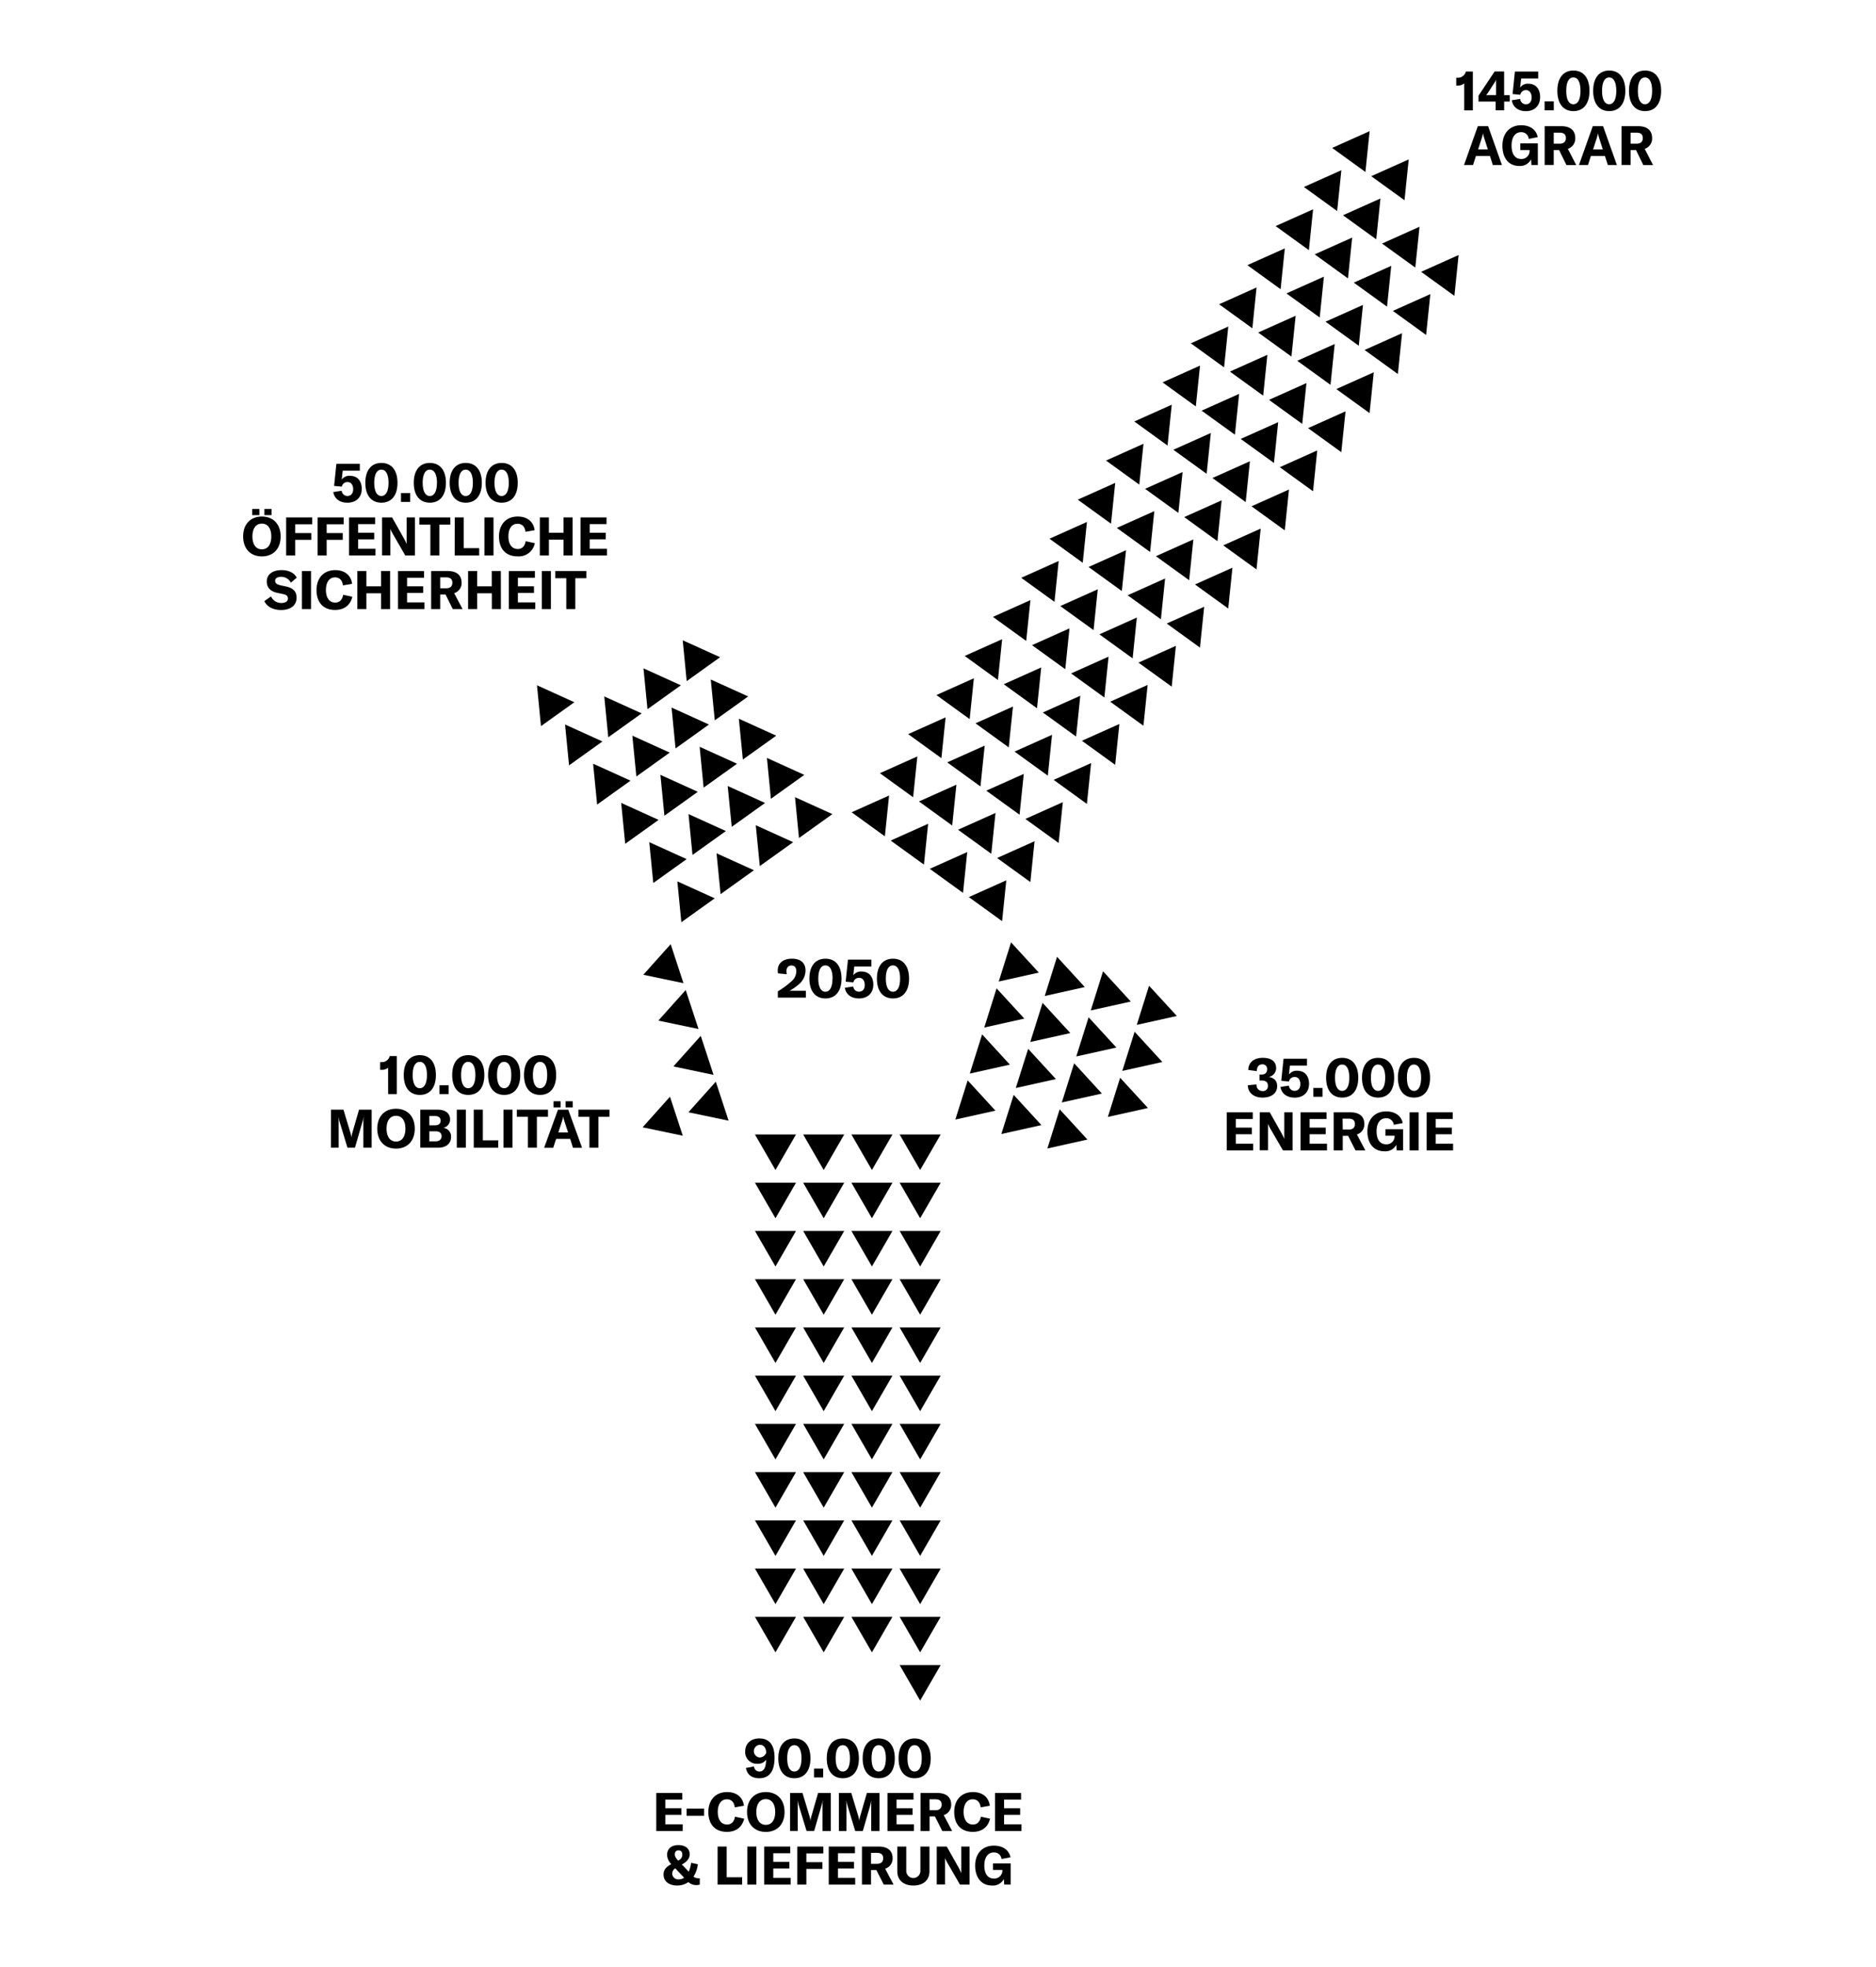 <?xml version="1.0"?>
<svg xmlns="http://www.w3.org/2000/svg" id="Ebene_1" data-name="Ebene 1" viewBox="0 0 700 734" width="600" height="629"><title>03</title><path d="M546.4,31.12a3.55,3.55,0,0,1-2.42.8h-.56V29h.38a3,3,0,0,0,3.2-2.31h2.61v14.5H546.4Z"/><path d="M561.3,37.9v3.27h-3.17V37.9h-6.39V35.69l6-9h3.55v8.82h2.08V37.9Zm-3-8.23h0a6.78,6.78,0,0,1-.8,1.47l-2,3.1a9,9,0,0,1-.92,1.25h3.69V31.28C558.25,30.53,558.25,30.18,558.29,29.67Z"/><path d="M564.15,37.41l3.14-.49a2.12,2.12,0,0,0,2.09,2c1.38,0,2.18-1,2.18-2.57s-.78-2.72-2.12-2.72a2.1,2.1,0,0,0-2.11,1.74l-2.88-.27.86-8.41H574v2.61h-6.36l-.38,3.39a3.44,3.44,0,0,1,3.05-1.45c2.76,0,4.41,1.9,4.41,5s-2,5.25-5.35,5.25C566.53,41.47,564.55,39.94,564.15,37.41Z"/><path d="M579.82,41.17H576.4V37.82h3.42Z"/><path d="M581.15,33.9c0-4.78,2.22-7.58,6-7.58s6,2.8,6,7.58-2.22,7.57-6,7.57S581.15,38.67,581.15,33.9Zm8.64,0c0-3.27-.95-5-2.67-5s-2.65,1.75-2.65,5,.95,5,2.65,5S589.79,37.16,589.79,33.9Z"/><path d="M594.52,33.9c0-4.78,2.22-7.58,6-7.58s6,2.8,6,7.58-2.22,7.57-6,7.57S594.52,38.67,594.52,33.9Zm8.64,0c0-3.27-1-5-2.67-5s-2.66,1.75-2.66,5,1,5,2.66,5S603.16,37.16,603.16,33.9Z"/><path d="M607.89,33.9c0-4.78,2.21-7.58,6-7.58s6,2.8,6,7.58-2.21,7.57-6,7.57S607.89,38.67,607.89,33.9Zm8.64,0c0-3.27-1-5-2.67-5s-2.66,1.75-2.66,5,1,5,2.66,5S616.53,37.16,616.53,33.9Z"/><path d="M556,58.2h-5.23l-1.08,3.38h-3.37l5.15-14.49h3.85l5.15,14.49h-3.4Zm-.78-2.43-1.3-4.05a12.8,12.8,0,0,1-.52-2h0a12.8,12.8,0,0,1-.52,2l-1.29,4.05Z"/><path d="M560.65,54.36c0-4.56,2.68-7.62,7-7.62,3.71,0,5.73,2,6.16,4.45l-3.33.64a2.75,2.75,0,0,0-2.85-2.5c-2.26,0-3.56,1.92-3.56,5s1.22,5,3.6,5a3,3,0,0,0,3.13-3V56h-3.49V53.52h6.56v8.06h-2.39l-.14-2.12a4.57,4.57,0,0,1-4.43,2.47C563,61.93,560.65,59,560.65,54.36Z"/><path d="M581.8,56h-2v5.55h-3.38V47.09h6.23c3.59,0,5.19,1.8,5.19,4.45a4,4,0,0,1-2.77,4l3.13,6.06h-3.65Zm-2-2.37h2.17c1.64,0,2.36-.81,2.36-2.12s-.7-2-2.36-2h-2.17Z"/><path d="M598.9,58.2h-5.23l-1.08,3.38h-3.37l5.15-14.49h3.85l5.15,14.49H600Zm-.78-2.43-1.29-4.05a12.8,12.8,0,0,1-.52-2h0a12.8,12.8,0,0,1-.52,2l-1.3,4.05Z"/><path d="M610.51,56h-2v5.55H605.1V47.09h6.23c3.59,0,5.19,1.8,5.19,4.45a4,4,0,0,1-2.77,4l3.13,6.06h-3.65Zm-2-2.37h2.17c1.64,0,2.36-.81,2.36-2.12s-.7-2-2.36-2h-2.17Z"/><path d="M465.63,405l3.26-.32a2.2,2.2,0,0,0,2.24,2.48,1.81,1.81,0,0,0,2-2c0-1.28-.76-1.94-2.4-1.94H470V401h.72c1.4,0,2.12-.72,2.12-1.94A1.67,1.67,0,0,0,471,397.2c-1.3,0-2,.94-2,2.52l-3.18-.42c0-2.78,2.08-4.54,5.38-4.54s5,1.44,5,3.88a3.34,3.34,0,0,1-2.78,3.26c2.06.32,3.16,1.48,3.16,3.42,0,2.64-2.12,4.28-5.42,4.28S465.67,407.8,465.63,405Z"/><path d="M477.81,405.62l3.14-.48a2.11,2.11,0,0,0,2.1,1.94c1.38,0,2.18-.94,2.18-2.52s-.78-2.66-2.12-2.66a2.1,2.1,0,0,0-2.12,1.7l-2.88-.26.86-8.24h8.74v2.56h-6.38L481,401a3.49,3.49,0,0,1,3.06-1.42c2.76,0,4.42,1.86,4.42,4.9s-2,5.14-5.36,5.14C480.19,409.6,478.21,408.1,477.81,405.62Z"/><path d="M493.51,409.3h-3.42V406h3.42Z"/><path d="M494.85,402.18c0-4.68,2.22-7.42,6-7.42s6,2.74,6,7.42-2.22,7.42-6,7.42S494.85,406.86,494.85,402.18Zm8.66,0c0-3.2-1-4.92-2.68-4.92s-2.66,1.72-2.66,4.92,1,4.92,2.66,4.92S503.51,405.38,503.51,402.18Z"/><path d="M508.25,402.18c0-4.68,2.22-7.42,6-7.42s6,2.74,6,7.42-2.22,7.42-6,7.42S508.25,406.86,508.25,402.18Zm8.66,0c0-3.2-1-4.92-2.68-4.92s-2.66,1.72-2.66,4.92,1,4.92,2.66,4.92S516.91,405.38,516.91,402.18Z"/><path d="M521.65,402.18c0-4.68,2.22-7.42,6-7.42s6,2.74,6,7.42-2.22,7.42-6,7.42S521.65,406.86,521.65,402.18Zm8.66,0c0-3.2-1-4.92-2.68-4.92S525,399,525,402.18s1,4.92,2.66,4.92S530.31,405.38,530.31,402.18Z"/><path d="M467.62,426.8v2.5h-9.86V415.1h9.72v2.5h-6.34v3.2h6v2.48h-6v3.52Z"/><path d="M470.08,415.1h3.74l4.56,8.1a14.78,14.78,0,0,1,.86,1.84h0c0-.56,0-1.14,0-1.82V415.1h3.1v14.2h-3.6L474,421.12a13.49,13.49,0,0,1-.84-1.74h0c0,.58,0,1.18,0,1.88v8h-3.1Z"/><path d="M495.18,426.8v2.5h-9.86V415.1H495v2.5H488.7v3.2h6v2.48h-6v3.52Z"/><path d="M503.06,423.86h-2v5.44h-3.38V415.1h6.24c3.6,0,5.2,1.76,5.2,4.36a3.93,3.93,0,0,1-2.78,3.9l3.15,5.94h-3.67Zm-2-2.32h2.18c1.64,0,2.36-.8,2.36-2.08s-.7-2-2.36-2H501Z"/><path d="M510.26,422.22c0-4.46,2.68-7.46,7-7.46,3.72,0,5.74,2,6.18,4.36l-3.34.62a2.73,2.73,0,0,0-2.86-2.44c-2.26,0-3.56,1.88-3.56,4.88s1.22,4.86,3.6,4.86a3,3,0,0,0,3.14-2.92v-.3H517V421.4h6.58v7.9h-2.4l-.14-2.08a4.59,4.59,0,0,1-4.44,2.42C512.64,429.64,510.26,426.72,510.26,422.22Z"/><path d="M526,429.3V415.1h3.38v14.2Z"/><path d="M542.24,426.8v2.5h-9.86V415.1h9.72v2.5h-6.34v3.2h6v2.48h-6v3.52Z"/><path d="M290.22,369.94a30,30,0,0,0,5-3.66,5,5,0,0,0,1.9-3.82c0-1.4-.64-2.16-1.8-2.16s-1.88.8-1.88,2.12a6.75,6.75,0,0,0,.14,1.14l-3.28-.3a5.44,5.44,0,0,1-.12-1.1c0-2.68,2-4.4,5.3-4.4s5.08,1.62,5.08,4.46a6.75,6.75,0,0,1-2.5,5.1,19.28,19.28,0,0,1-3.46,2.42h6.08v2.56H290.22Z"/><path d="M302,365.18c0-4.68,2.22-7.42,6-7.42s6,2.74,6,7.42-2.22,7.42-6,7.42S302,369.86,302,365.18Zm8.66,0c0-3.2-1-4.92-2.68-4.92s-2.66,1.72-2.66,4.92,1,4.92,2.66,4.92S310.62,368.38,310.62,365.18Z"/><path d="M315.24,368.62l3.14-.48a2.11,2.11,0,0,0,2.1,1.94c1.38,0,2.18-.94,2.18-2.52s-.78-2.66-2.12-2.66a2.1,2.1,0,0,0-2.12,1.7l-2.88-.26.86-8.24h8.74v2.56h-6.38l-.38,3.32a3.49,3.49,0,0,1,3.06-1.42c2.76,0,4.42,1.86,4.42,4.9s-2,5.14-5.36,5.14C317.62,372.6,315.64,371.1,315.24,368.62Z"/><path d="M327.2,365.18c0-4.68,2.22-7.42,6-7.42s6,2.74,6,7.42-2.22,7.42-6,7.42S327.2,369.86,327.2,365.18Zm8.66,0c0-3.2-1-4.92-2.68-4.92s-2.66,1.72-2.66,4.92,1,4.92,2.66,4.92S335.86,368.38,335.86,365.18Z"/><path d="M144.77,398.46a3.59,3.59,0,0,1-2.42.78h-.56v-2.88h.38a3,3,0,0,0,3.2-2.26H148v14.2h-3.22Z"/><path d="M150.61,401.18c0-4.68,2.22-7.42,6-7.42s6,2.74,6,7.42-2.22,7.42-6,7.42S150.61,405.86,150.61,401.18Zm8.66,0c0-3.2-1-4.92-2.68-4.92s-2.66,1.72-2.66,4.92,1,4.92,2.66,4.92S159.27,404.38,159.27,401.18Z"/><path d="M167.35,408.3h-3.42V405h3.42Z"/><path d="M168.69,401.18c0-4.68,2.22-7.42,6-7.42s6,2.74,6,7.42-2.22,7.42-6,7.42S168.69,405.86,168.69,401.18Zm8.66,0c0-3.2-1-4.92-2.68-4.92S172,398,172,401.18s1,4.92,2.66,4.92S177.35,404.38,177.35,401.18Z"/><path d="M182.09,401.18c0-4.68,2.22-7.42,6-7.42s6,2.74,6,7.42-2.22,7.42-6,7.42S182.09,405.86,182.09,401.18Zm8.66,0c0-3.2-1-4.92-2.68-4.92s-2.66,1.72-2.66,4.92,1,4.92,2.66,4.92S190.75,404.38,190.75,401.18Z"/><path d="M195.49,401.18c0-4.68,2.22-7.42,6-7.42s6,2.74,6,7.42-2.22,7.42-6,7.42S195.49,405.86,195.49,401.18Zm8.66,0c0-3.2-1-4.92-2.68-4.92s-2.66,1.72-2.66,4.92,1,4.92,2.66,4.92S204.15,404.38,204.15,401.18Z"/><path d="M123.46,414.1h4.64l2.62,8.7a10,10,0,0,1,.34,1.72h0a11,11,0,0,1,.36-1.76l2.5-8.66h4.71v14.2h-3.09v-9.68a14.29,14.29,0,0,1,.08-1.6h-.06a8.08,8.08,0,0,1-.3,1.38l-2.86,9.9H129.6l-3-9.9a6.64,6.64,0,0,1-.3-1.36h-.06c0,.48.08,1,.08,1.58v9.68h-2.88Z"/><path d="M140.72,421.2c0-4.58,2.74-7.44,7-7.44s7,2.86,7,7.44-2.74,7.44-7,7.44S140.72,425.76,140.72,421.2Zm10.52,0c0-3-1.3-4.8-3.52-4.8s-3.54,1.8-3.54,4.8,1.32,4.8,3.54,4.8S151.24,424.2,151.24,421.2Z"/><path d="M168.26,424.3c0,2.24-1.58,4-4.82,4h-6.66V414.1h6.4c3.24,0,4.72,1.58,4.72,3.66a3.17,3.17,0,0,1-2.56,3.14A3.2,3.2,0,0,1,168.26,424.3Zm-8.1-7.82v3.46h2.12c1.52,0,2.1-.78,2.1-1.74s-.64-1.72-2.1-1.72Zm4.58,7.54c0-1.1-.74-1.84-2.16-1.84h-2.42v3.74h2.34C164,425.92,164.74,425.1,164.74,424Z"/><path d="M170.4,428.3V414.1h3.38v14.2Z"/><path d="M176.74,414.1h3.38v11.46h5.76v2.74h-9.14Z"/><path d="M187.82,428.3V414.1h3.38v14.2Z"/><path d="M204.44,416.78H200.3V428.3h-3.36V416.78h-4.12V414.1h11.62Z"/><path d="M212.72,425h-5.24l-1.08,3.32H203l5.16-14.2H212l5.16,14.2h-3.4Zm-3.56-11.74H206.5v-2.3h2.66Zm2.78,9.36-1.3-4a12.51,12.51,0,0,1-.52-2h0a12.51,12.51,0,0,1-.52,2l-1.3,4Zm1.76-9.36H211v-2.3h2.66Z"/><path d="M227.4,416.78h-4.14V428.3H219.9V416.78h-4.12V414.1H227.4Z"/><path d="M124.31,183.62l3.14-.48a2.11,2.11,0,0,0,2.1,1.94c1.38,0,2.18-.94,2.18-2.52s-.78-2.66-2.12-2.66a2.1,2.1,0,0,0-2.12,1.7l-2.88-.26.86-8.24h8.74v2.56h-6.38l-.38,3.32a3.49,3.49,0,0,1,3.06-1.42c2.76,0,4.42,1.86,4.42,4.9s-2,5.14-5.36,5.14C126.69,187.6,124.71,186.1,124.31,183.62Z"/><path d="M136.27,180.18c0-4.68,2.22-7.42,6-7.42s6,2.74,6,7.42-2.22,7.42-6,7.42S136.27,184.86,136.27,180.18Zm8.66,0c0-3.2-1-4.92-2.68-4.92s-2.66,1.72-2.66,4.92,1,4.92,2.66,4.92S144.93,183.38,144.93,180.18Z"/><path d="M153,187.3h-3.42V184H153Z"/><path d="M154.35,180.18c0-4.68,2.22-7.42,6-7.42s6,2.74,6,7.42-2.22,7.42-6,7.42S154.35,184.86,154.35,180.18Zm8.66,0c0-3.2-1-4.92-2.68-4.92s-2.66,1.72-2.66,4.92,1,4.92,2.66,4.92S163,183.38,163,180.18Z"/><path d="M167.75,180.18c0-4.68,2.22-7.42,6-7.42s6,2.74,6,7.42-2.22,7.42-6,7.42S167.75,184.86,167.75,180.18Zm8.66,0c0-3.2-1-4.92-2.68-4.92s-2.66,1.72-2.66,4.92,1,4.92,2.66,4.92S176.41,183.38,176.41,180.18Z"/><path d="M181.15,180.18c0-4.68,2.22-7.42,6-7.42s6,2.74,6,7.42-2.22,7.42-6,7.42S181.15,184.86,181.15,180.18Zm8.66,0c0-3.2-1-4.92-2.68-4.92s-2.66,1.72-2.66,4.92,1,4.92,2.66,4.92S189.81,183.38,189.81,180.18Z"/><path d="M90.66,200.2c0-4.58,2.74-7.44,7-7.44s7,2.86,7,7.44-2.74,7.44-7,7.44S90.66,204.76,90.66,200.2Zm3.4-10.26h2.66v2.3H94.06Zm7.12,10.26c0-3-1.3-4.8-3.52-4.8s-3.54,1.8-3.54,4.8,1.32,4.8,3.54,4.8S101.18,203.2,101.18,200.2ZM98.6,189.94h2.66v2.3H98.6Z"/><path d="M110.1,195.66v3.28h6v2.52h-6v5.84h-3.38V193.1h9.72v2.56Z"/><path d="M121.84,195.66v3.28h6v2.52h-6v5.84h-3.38V193.1h9.72v2.56Z"/><path d="M140.06,204.8v2.5H130.2V193.1h9.72v2.5h-6.34v3.2h6v2.48h-6v3.52Z"/><path d="M142.52,193.1h3.74l4.56,8.1a14.78,14.78,0,0,1,.86,1.84h0c0-.56,0-1.14,0-1.82V193.1h3.1v14.2h-3.6l-4.72-8.18a13.49,13.49,0,0,1-.84-1.74h0c0,.58,0,1.18,0,1.88v8h-3.1Z"/><path d="M168,195.78H163.9V207.3h-3.36V195.78h-4.12V193.1H168Z"/><path d="M169.64,193.1H173v11.46h5.76v2.74h-9.14Z"/><path d="M180.72,207.3V193.1h3.38v14.2Z"/><path d="M186.16,200.22c0-4.48,2.64-7.46,7-7.46,3.62,0,5.91,2,6.29,5.1l-3.43.6c-.2-1.88-1.24-3-2.94-3-2.16,0-3.42,1.82-3.42,4.72s1.28,4.7,3.52,4.7c1.58,0,2.64-1.08,2.92-2.92l3.43.74a6.07,6.07,0,0,1-6.41,4.92C188.58,207.64,186.16,204.7,186.16,200.22Z"/><path d="M213.62,207.3h-3.38v-5.9h-5.46v5.9H201.4V193.1h3.38v5.7h5.46v-5.7h3.38Z"/><path d="M226.44,204.8v2.5h-9.86V193.1h9.72v2.5H220v3.2h6v2.48h-6v3.52Z"/><path d="M98.57,224.34l2.5-1.76a4.11,4.11,0,0,0,3.86,2.44c1.36,0,2.44-.5,2.44-1.62s-.62-1.46-2.06-1.76l-1.9-.4c-2.48-.54-3.92-1.88-3.92-4.26,0-2.6,2.12-4.22,5.54-4.22,2.52,0,4.64.92,5.64,2.82l-2.2,1.86a4,4,0,0,0-3.66-2.18c-1.34,0-2.2.56-2.2,1.46s.56,1.38,2.06,1.72l2.06.44c2.52.56,3.88,1.76,3.88,4.2,0,2.7-2.08,4.56-5.8,4.56C101.75,227.64,99.55,226.34,98.57,224.34Z"/><path d="M112.61,227.3V213.1H116v14.2Z"/><path d="M118.05,220.22c0-4.48,2.64-7.46,7-7.46,3.62,0,5.9,2,6.28,5.1l-3.42.6c-.2-1.88-1.24-3-2.94-3-2.16,0-3.42,1.82-3.42,4.72s1.28,4.7,3.52,4.7c1.58,0,2.64-1.08,2.92-2.92l3.42.74c-.68,3-2.88,4.92-6.4,4.92C120.47,227.64,118.05,224.7,118.05,220.22Z"/><path d="M145.51,227.3h-3.38v-5.9h-5.46v5.9h-3.38V213.1h3.38v5.7h5.46v-5.7h3.38Z"/><path d="M158.33,224.8v2.5h-9.86V213.1h9.72v2.5h-6.34v3.2h6v2.48h-6v3.52Z"/><path d="M166.21,221.86h-2v5.44h-3.38V213.1H167c3.6,0,5.2,1.76,5.2,4.36a3.93,3.93,0,0,1-2.78,3.9l3.14,5.94h-3.66Zm-2-2.32h2.18c1.64,0,2.36-.8,2.36-2.08s-.7-2-2.36-2h-2.18Z"/><path d="M186.87,227.3h-3.38v-5.9H178v5.9h-3.38V213.1H178v5.7h5.46v-5.7h3.38Z"/><path d="M199.69,224.8v2.5h-9.86V213.1h9.72v2.5h-6.34v3.2h6v2.48h-6v3.52Z"/><path d="M202.15,227.3V213.1h3.38v14.2Z"/><path d="M218.77,215.78h-4.14V227.3h-3.36V215.78h-4.12V213.1h11.62Z"/><path d="M289,655.94c0,4.72-1.7,7.66-5.72,7.66-2.74,0-4.58-1.34-4.94-3.84l3-.54a2,2,0,0,0,2,1.88c1.76,0,2.48-1.66,2.5-4.42a3.53,3.53,0,0,1-3.12,1.52,4.35,4.35,0,0,1-4.68-4.6c0-2.84,2-4.84,5.28-4.84C287.06,648.76,289,651.18,289,655.94Zm-3.1-1.92c-.08-1.56-.8-2.9-2.46-2.9a2.38,2.38,0,0,0,0,4.74A2.73,2.73,0,0,0,285.94,654Z"/><path d="M290.4,656.18c0-4.68,2.22-7.42,6-7.42s6,2.74,6,7.42-2.22,7.42-6,7.42S290.4,660.86,290.4,656.18Zm8.66,0c0-3.2-1-4.92-2.68-4.92s-2.66,1.72-2.66,4.92,1,4.92,2.66,4.92S299.06,659.38,299.06,656.18Z"/><path d="M307.14,663.3h-3.42V660h3.42Z"/><path d="M308.48,656.18c0-4.68,2.22-7.42,6-7.42s6,2.74,6,7.42-2.22,7.42-6,7.42S308.48,660.86,308.48,656.18Zm8.66,0c0-3.2-1-4.92-2.68-4.92s-2.66,1.72-2.66,4.92,1,4.92,2.66,4.92S317.14,659.38,317.14,656.18Z"/><path d="M321.88,656.18c0-4.68,2.22-7.42,6-7.42s6,2.74,6,7.42-2.22,7.42-6,7.42S321.88,660.86,321.88,656.18Zm8.66,0c0-3.2-1-4.92-2.68-4.92s-2.66,1.72-2.66,4.92,1,4.92,2.66,4.92S330.54,659.38,330.54,656.18Z"/><path d="M335.28,656.18c0-4.68,2.22-7.42,6-7.42s6,2.74,6,7.42-2.22,7.42-6,7.42S335.28,660.86,335.28,656.18Zm8.66,0c0-3.2-1-4.92-2.68-4.92s-2.66,1.72-2.66,4.92,1,4.92,2.66,4.92S343.94,659.38,343.94,656.18Z"/><path d="M254.71,680.8v2.5h-9.86V669.1h9.72v2.5h-6.34v3.2h6v2.48h-6v3.52Z"/><path d="M262.71,674.92v2.7h-6.54v-2.7Z"/><path d="M264.29,676.22c0-4.48,2.64-7.46,7-7.46,3.62,0,5.9,2,6.28,5.1l-3.42.6c-.2-1.88-1.24-3-2.94-3-2.16,0-3.42,1.82-3.42,4.72s1.28,4.7,3.52,4.7c1.58,0,2.64-1.08,2.92-2.92l3.42.74c-.68,3-2.88,4.92-6.4,4.92C266.71,683.64,264.29,680.7,264.29,676.22Z"/><path d="M278.73,676.2c0-4.58,2.74-7.44,7-7.44s7,2.86,7,7.44-2.74,7.44-7,7.44S278.73,680.76,278.73,676.2Zm10.52,0c0-3-1.3-4.8-3.52-4.8s-3.54,1.8-3.54,4.8,1.32,4.8,3.54,4.8S289.25,679.2,289.25,676.2Z"/><path d="M294.79,669.1h4.64l2.62,8.7a10,10,0,0,1,.34,1.72h0a11,11,0,0,1,.36-1.76l2.5-8.66H310v14.2h-3.09v-9.68A14.29,14.29,0,0,1,307,672h-.06a8.08,8.08,0,0,1-.3,1.38l-2.86,9.9h-2.84l-3-9.9a6.64,6.64,0,0,1-.3-1.36h-.06c0,.48.08,1,.08,1.58v9.68h-2.88Z"/><path d="M313,669.1h4.64l2.62,8.7a10,10,0,0,1,.34,1.72h0a11,11,0,0,1,.36-1.76l2.5-8.66h4.71v14.2h-3.09v-9.68a14.29,14.29,0,0,1,.08-1.6h-.06a8.08,8.08,0,0,1-.3,1.38l-2.86,9.9h-2.84l-3-9.9a6.64,6.64,0,0,1-.3-1.36h-.06c0,.48.08,1,.08,1.58v9.68H313Z"/><path d="M341,680.8v2.5h-9.86V669.1h9.72v2.5h-6.34v3.2h6v2.48h-6v3.52Z"/><path d="M348.85,677.86h-2v5.44h-3.38V669.1h6.24c3.6,0,5.21,1.76,5.21,4.36a3.94,3.94,0,0,1-2.79,3.9l3.15,5.94h-3.67Zm-2-2.32H349c1.64,0,2.36-.8,2.36-2.08s-.7-2-2.36-2h-2.18Z"/><path d="M356.05,676.22c0-4.48,2.64-7.46,7-7.46,3.62,0,5.91,2,6.29,5.1l-3.42.6c-.21-1.88-1.25-3-2.95-3-2.16,0-3.42,1.82-3.42,4.72s1.28,4.7,3.52,4.7c1.58,0,2.64-1.08,2.93-2.92l3.42.74c-.68,3-2.88,4.92-6.41,4.92C358.47,683.64,356.05,680.7,356.05,676.22Z"/><path d="M381.16,680.8v2.5h-9.87V669.1H381v2.5h-6.34v3.2h6v2.48h-6v3.52Z"/><path d="M261.09,700.92v2.38a5,5,0,0,1-1.34.18,4.33,4.33,0,0,1-2.92-1.12,7.15,7.15,0,0,1-4.14,1.28c-3.16,0-5.12-1.62-5.12-4.1,0-1.62.78-2.74,2.88-3.88a5.14,5.14,0,0,1-1.56-3.46c0-2.26,1.58-3.64,4.2-3.64s4.24,1.32,4.24,3.38c0,1.58-1,2.82-2.88,3.82l-.08,0,2.6,2.72a11.29,11.29,0,0,0,.88-3.32l2.5.54a10.24,10.24,0,0,1-1.6,4.62,2.5,2.5,0,0,0,1.72.6A1.91,1.91,0,0,0,261.09,700.92Zm-7.84.42a3.47,3.47,0,0,0,2-.62l-3.3-3.48a2.25,2.25,0,0,0-1.14,2.08A2.21,2.21,0,0,0,253.25,701.34Zm-1.48-9.3c0,.66.3,1.24,1.24,2.3l.14-.08a2.31,2.31,0,0,0,1.42-2.18c0-1-.5-1.56-1.4-1.56S251.79,691.06,251.77,692Z"/><path d="M267.75,689.1h3.38v11.46h5.76v2.74h-9.14Z"/><path d="M278.83,703.3V689.1h3.38v14.2Z"/><path d="M295,700.8v2.5h-9.86V689.1h9.72v2.5h-6.34v3.2h6v2.48h-6v3.52Z"/><path d="M300.87,691.66v3.28h6v2.52h-6v5.84h-3.38V689.1h9.72v2.56Z"/><path d="M319.09,700.8v2.5h-9.86V689.1H319v2.5h-6.34v3.2h6v2.48h-6v3.52Z"/><path d="M327,697.86h-2v5.44h-3.38V689.1h6.24c3.6,0,5.2,1.76,5.2,4.36a3.93,3.93,0,0,1-2.78,3.9l3.14,5.94h-3.66Zm-2-2.32h2.18c1.64,0,2.36-.8,2.36-2.08s-.7-2-2.36-2h-2.18Z"/><path d="M338.15,689.1v9.1a2.64,2.64,0,1,0,5.28,0v-9.1h3.38v9.24c0,3.24-2.24,5.3-6,5.3s-6-2.06-6-5.3V689.1Z"/><path d="M349.53,689.1h3.74l4.56,8.1a14.78,14.78,0,0,1,.86,1.84h0c0-.56,0-1.14,0-1.82V689.1h3.1v14.2h-3.6l-4.72-8.18a13.49,13.49,0,0,1-.84-1.74h0c0,.58,0,1.18,0,1.88v8h-3.1Z"/><path d="M363.87,696.22c0-4.46,2.68-7.46,7-7.46,3.72,0,5.74,2,6.18,4.36l-3.34.62a2.73,2.73,0,0,0-2.86-2.44c-2.26,0-3.56,1.88-3.56,4.88s1.22,4.86,3.6,4.86a3,3,0,0,0,3.14-2.92v-.3h-3.5V695.4h6.58v7.9h-2.4l-.14-2.08a4.59,4.59,0,0,1-4.44,2.42C366.25,703.64,363.87,700.72,363.87,696.22Z"/><g id="energie"><polygon points="387.62 362.95 377.26 351.67 372.67 366.28 387.62 362.95"/><polygon points="404.79 368.35 394.43 357.06 389.84 371.68 404.79 368.35"/><polygon points="421.96 373.75 411.6 362.46 407.01 377.08 421.96 373.75"/><polygon points="439.14 379.14 428.77 367.86 424.18 382.47 439.14 379.14"/><polygon points="382.22 380.12 371.86 368.84 367.27 383.45 382.22 380.12"/><polygon points="399.39 385.52 389.03 374.24 384.44 388.85 399.39 385.52"/><polygon points="416.57 390.92 406.21 379.63 401.61 394.25 416.57 390.92"/><polygon points="433.74 396.32 423.38 385.03 418.78 399.64 433.74 396.32"/><polygon points="376.83 397.3 366.46 386.01 361.87 400.63 376.83 397.3"/><polygon points="394 402.69 383.64 391.41 379.04 406.02 394 402.69"/><polygon points="411.17 408.09 400.81 396.8 396.21 411.42 411.17 408.09"/><polygon points="428.34 413.49 417.98 402.2 413.39 416.82 428.34 413.49"/><polygon points="371.43 414.47 361.07 403.18 356.47 417.8 371.43 414.47"/><polygon points="388.6 419.87 378.24 408.58 373.64 423.19 388.6 419.87"/><polygon points="405.77 425.26 395.41 413.98 390.82 428.59 405.77 425.26"/></g><g id="mobilit&#xE4;t"><polygon points="256.85 415.08 271.85 418.22 267.07 403.66 256.85 415.08"/><polygon points="239.75 420.69 254.75 423.83 249.97 409.27 239.75 420.69"/><polygon points="251.24 397.97 266.23 401.12 261.46 386.56 251.24 397.97"/><polygon points="245.63 380.87 260.62 384.01 255.84 369.46 245.63 380.87"/><polygon points="240.01 363.77 255.01 366.91 250.23 352.35 240.01 363.77"/></g><g id="e-commerce"><polygon points="343.34 436.63 351 423.37 335.68 423.37 343.34 436.63"/><polygon points="343.34 454.63 351 441.37 335.68 441.37 343.34 454.63"/><polygon points="343.34 472.63 351 459.37 335.68 459.37 343.34 472.63"/><polygon points="343.34 490.63 351 477.37 335.68 477.37 343.34 490.63"/><polygon points="343.34 508.63 351 495.37 335.68 495.37 343.34 508.63"/><polygon points="325.34 436.63 333 423.37 317.68 423.37 325.34 436.63"/><polygon points="325.34 454.63 333 441.37 317.68 441.37 325.34 454.63"/><polygon points="325.34 472.63 333 459.37 317.68 459.37 325.34 472.63"/><polygon points="325.34 490.63 333 477.37 317.68 477.37 325.34 490.63"/><polygon points="325.34 508.63 333 495.37 317.68 495.37 325.34 508.63"/><polygon points="307.34 436.63 315 423.37 299.68 423.37 307.34 436.63"/><polygon points="307.34 454.63 315 441.37 299.68 441.37 307.34 454.63"/><polygon points="307.34 472.63 315 459.37 299.68 459.37 307.34 472.63"/><polygon points="307.34 490.63 315 477.37 299.68 477.37 307.34 490.63"/><polygon points="307.34 508.63 315 495.37 299.68 495.37 307.34 508.63"/><polygon points="289.34 436.63 297 423.37 281.68 423.37 289.34 436.63"/><polygon points="289.34 454.63 297 441.37 281.68 441.37 289.34 454.63"/><polygon points="289.34 472.63 297 459.37 281.68 459.37 289.34 472.63"/><polygon points="289.34 490.63 297 477.37 281.68 477.37 289.34 490.63"/><polygon points="289.34 508.63 297 495.37 281.68 495.37 289.34 508.63"/><polygon points="343.34 526.63 351 513.37 335.68 513.37 343.34 526.63"/><polygon points="343.34 544.63 351 531.37 335.68 531.37 343.34 544.63"/><polygon points="343.34 562.63 351 549.37 335.68 549.37 343.34 562.63"/><polygon points="343.34 580.63 351 567.37 335.68 567.37 343.34 580.63"/><polygon points="343.34 598.63 351 585.37 335.68 585.37 343.34 598.63"/><polygon points="325.34 526.63 333 513.37 317.68 513.37 325.34 526.63"/><polygon points="325.34 544.63 333 531.37 317.68 531.37 325.34 544.63"/><polygon points="325.34 562.63 333 549.37 317.68 549.37 325.34 562.63"/><polygon points="325.34 580.63 333 567.37 317.68 567.37 325.34 580.63"/><polygon points="325.34 598.63 333 585.37 317.68 585.37 325.34 598.63"/><polygon points="307.34 526.63 315 513.37 299.68 513.37 307.34 526.63"/><polygon points="307.34 544.63 315 531.37 299.68 531.37 307.34 544.63"/><polygon points="307.34 562.63 315 549.37 299.68 549.37 307.34 562.63"/><polygon points="307.34 580.63 315 567.37 299.68 567.37 307.34 580.63"/><polygon points="307.34 598.63 315 585.37 299.68 585.37 307.34 598.63"/><polygon points="289.34 526.63 297 513.37 281.68 513.37 289.34 526.63"/><polygon points="289.34 544.63 297 531.37 281.68 531.37 289.34 544.63"/><polygon points="289.34 562.63 297 549.37 281.68 549.37 289.34 562.63"/><polygon points="289.34 580.63 297 567.37 281.68 567.37 289.34 580.63"/><polygon points="343.34 616.63 351 603.37 335.68 603.37 343.34 616.63"/><polygon points="343.34 634.63 351 621.37 335.68 621.37 343.34 634.63"/><polygon points="325.34 616.63 333 603.37 317.68 603.37 325.34 616.63"/><polygon points="307.34 616.63 315 603.37 299.68 603.37 307.34 616.63"/><polygon points="289.34 616.63 297 603.37 281.68 603.37 289.34 616.63"/><polygon points="289.34 598.63 297 585.37 281.68 585.37 289.34 598.63"/></g><g id="sicherheit"><polygon points="252.72 328.91 254.21 344.16 266.67 335.24 252.72 328.91"/><polygon points="242.24 314.28 243.74 329.52 256.19 320.61 242.24 314.28"/><polygon points="231.76 299.64 233.26 314.89 245.72 305.97 231.76 299.64"/><polygon points="221.28 285 222.78 300.25 235.24 291.33 221.28 285"/><polygon points="210.81 270.37 212.3 285.62 224.76 276.7 210.81 270.37"/><polygon points="267.35 318.44 268.85 333.68 281.31 324.76 267.35 318.44"/><polygon points="256.88 303.8 258.37 319.05 270.83 310.13 256.88 303.8"/><polygon points="246.4 289.16 247.89 304.41 260.35 295.49 246.4 289.16"/><polygon points="235.92 274.53 237.42 289.77 249.87 280.86 235.92 274.53"/><polygon points="225.44 259.89 226.94 275.14 239.4 266.22 225.44 259.89"/><polygon points="281.99 307.96 283.49 323.2 295.94 314.29 281.99 307.96"/><polygon points="271.51 293.32 273.01 308.57 285.46 299.65 271.51 293.32"/><polygon points="261.04 278.69 262.53 293.93 274.99 285.01 261.04 278.69"/><polygon points="250.56 264.05 252.05 279.3 264.51 270.38 250.56 264.05"/><polygon points="240.08 249.41 241.57 264.66 254.03 255.74 240.08 249.41"/><polygon points="296.63 297.48 298.12 312.73 310.58 303.81 296.63 297.48"/><polygon points="286.15 282.84 287.64 298.09 300.1 289.17 286.15 282.84"/><polygon points="275.67 268.21 277.17 283.45 289.62 274.54 275.67 268.21"/><polygon points="265.19 253.57 266.69 268.82 279.15 259.9 265.19 253.57"/><polygon points="254.72 238.94 256.21 254.18 268.67 245.26 254.72 238.94"/><polygon points="200.33 255.73 201.82 270.98 214.28 262.06 200.33 255.73"/></g><g id="agrar"><polygon points="331.74 296.87 317.76 303.13 330.17 312.11 331.74 296.87"/><polygon points="342.29 282.28 328.31 288.54 340.72 297.52 342.29 282.28"/><polygon points="352.84 267.7 338.86 273.96 351.27 282.94 352.84 267.7"/><polygon points="363.39 253.12 349.41 259.38 361.82 268.36 363.39 253.12"/><polygon points="373.94 238.53 359.96 244.79 372.37 253.77 373.94 238.53"/><polygon points="346.32 307.42 332.34 313.68 344.75 322.66 346.32 307.42"/><polygon points="356.87 292.83 342.89 299.09 355.3 308.07 356.87 292.83"/><polygon points="367.42 278.25 353.44 284.51 365.85 293.49 367.42 278.25"/><polygon points="377.98 263.67 363.99 269.93 376.4 278.91 377.98 263.67"/><polygon points="388.52 249.08 374.54 255.34 386.95 264.32 388.52 249.08"/><polygon points="360.91 317.97 346.93 324.23 359.34 333.21 360.91 317.97"/><polygon points="371.46 303.38 357.48 309.64 369.89 318.62 371.46 303.38"/><polygon points="382.01 288.8 368.02 295.06 380.44 304.04 382.01 288.8"/><polygon points="392.56 274.22 378.57 280.48 390.99 289.46 392.56 274.22"/><polygon points="403.11 259.63 389.13 265.89 401.54 274.87 403.11 259.63"/><polygon points="375.49 328.52 361.51 334.78 373.92 343.76 375.49 328.52"/><polygon points="386.04 313.93 372.06 320.19 384.47 329.17 386.04 313.93"/><polygon points="396.59 299.35 382.61 305.61 395.02 314.59 396.59 299.35"/><polygon points="407.14 284.77 393.16 291.03 405.57 300.01 407.14 284.77"/><polygon points="417.69 270.18 403.71 276.44 416.12 285.42 417.69 270.18"/><polygon points="384.49 223.95 370.51 230.21 382.92 239.19 384.49 223.95"/><polygon points="395.04 209.36 381.06 215.62 393.47 224.6 395.04 209.36"/><polygon points="405.59 194.78 391.61 201.04 404.02 210.02 405.59 194.78"/><polygon points="416.14 180.2 402.16 186.46 414.57 195.44 416.14 180.2"/><polygon points="426.69 165.61 412.71 171.87 425.12 180.85 426.69 165.61"/><polygon points="399.07 234.5 385.09 240.76 397.5 249.74 399.07 234.5"/><polygon points="409.63 219.91 395.64 226.17 408.06 235.15 409.63 219.91"/><polygon points="420.18 205.33 406.19 211.59 418.61 220.57 420.18 205.33"/><polygon points="430.73 190.75 416.74 197.01 429.16 205.99 430.73 190.75"/><polygon points="441.28 176.16 427.29 182.42 439.71 191.4 441.28 176.16"/><polygon points="413.66 245.05 399.68 251.31 412.09 260.29 413.66 245.05"/><polygon points="424.21 230.46 410.23 236.72 422.64 245.7 424.21 230.46"/><polygon points="434.76 215.88 420.78 222.14 433.19 231.12 434.76 215.88"/><polygon points="445.31 201.3 431.33 207.56 443.74 216.54 445.31 201.3"/><polygon points="455.86 186.71 441.88 192.97 454.29 201.95 455.86 186.71"/><polygon points="428.24 255.6 414.26 261.86 426.67 270.84 428.24 255.6"/><polygon points="438.79 241.01 424.81 247.28 437.22 256.25 438.79 241.01"/><polygon points="449.34 226.43 435.36 232.69 447.77 241.67 449.34 226.43"/><polygon points="459.89 211.85 445.91 218.11 458.32 227.09 459.89 211.85"/><polygon points="470.44 197.26 456.46 203.52 468.87 212.5 470.44 197.26"/><polygon points="437.24 151.03 423.26 157.29 435.67 166.27 437.24 151.03"/><polygon points="447.79 136.44 433.81 142.7 446.22 151.68 447.79 136.44"/><polygon points="458.34 121.86 444.36 128.12 456.77 137.1 458.34 121.86"/><polygon points="468.89 107.28 454.91 113.54 467.32 122.52 468.89 107.28"/><polygon points="479.44 92.69 465.46 98.95 477.87 107.93 479.44 92.69"/><polygon points="451.83 161.58 437.84 167.84 450.26 176.82 451.83 161.58"/><polygon points="462.38 146.99 448.39 153.25 460.81 162.23 462.38 146.99"/><polygon points="472.93 132.41 458.94 138.67 471.36 147.65 472.93 132.41"/><polygon points="483.48 117.83 469.49 124.09 481.91 133.07 483.48 117.83"/><polygon points="494.03 103.24 480.04 109.5 492.46 118.48 494.03 103.24"/><polygon points="466.41 172.13 452.43 178.39 464.84 187.37 466.41 172.13"/><polygon points="476.96 157.54 462.98 163.8 475.39 172.78 476.96 157.54"/><polygon points="487.51 142.96 473.53 149.22 485.94 158.2 487.51 142.96"/><polygon points="498.06 128.38 484.08 134.64 496.49 143.62 498.06 128.38"/><polygon points="508.61 113.79 494.63 120.05 507.04 129.03 508.61 113.79"/><polygon points="480.99 182.68 467.01 188.94 479.42 197.92 480.99 182.68"/><polygon points="491.54 168.09 477.56 174.35 489.97 183.33 491.54 168.09"/><polygon points="502.1 153.51 488.11 159.77 500.52 168.75 502.1 153.51"/><polygon points="512.64 138.93 498.66 145.19 511.07 154.17 512.64 138.93"/><polygon points="523.2 124.34 509.21 130.6 521.63 139.58 523.2 124.34"/><polygon points="489.99 78.11 476.01 84.37 488.42 93.35 489.99 78.11"/><polygon points="500.54 63.52 486.56 69.78 498.97 78.76 500.54 63.52"/><polygon points="504.58 88.66 490.59 94.92 503.01 103.9 504.58 88.66"/><polygon points="515.13 74.07 501.14 80.33 513.56 89.31 515.13 74.07"/><polygon points="511.09 48.94 497.11 55.2 509.52 64.18 511.09 48.94"/><polygon points="525.68 59.49 511.69 65.75 524.11 74.73 525.68 59.49"/><polygon points="519.16 99.21 505.18 105.47 517.59 114.45 519.16 99.21"/><polygon points="529.71 84.62 515.73 90.89 528.14 99.86 529.71 84.62"/><polygon points="533.75 109.76 519.76 116.02 532.17 125 533.75 109.76"/><polygon points="544.3 95.17 530.31 101.44 542.73 110.41 544.3 95.17"/></g></svg>
